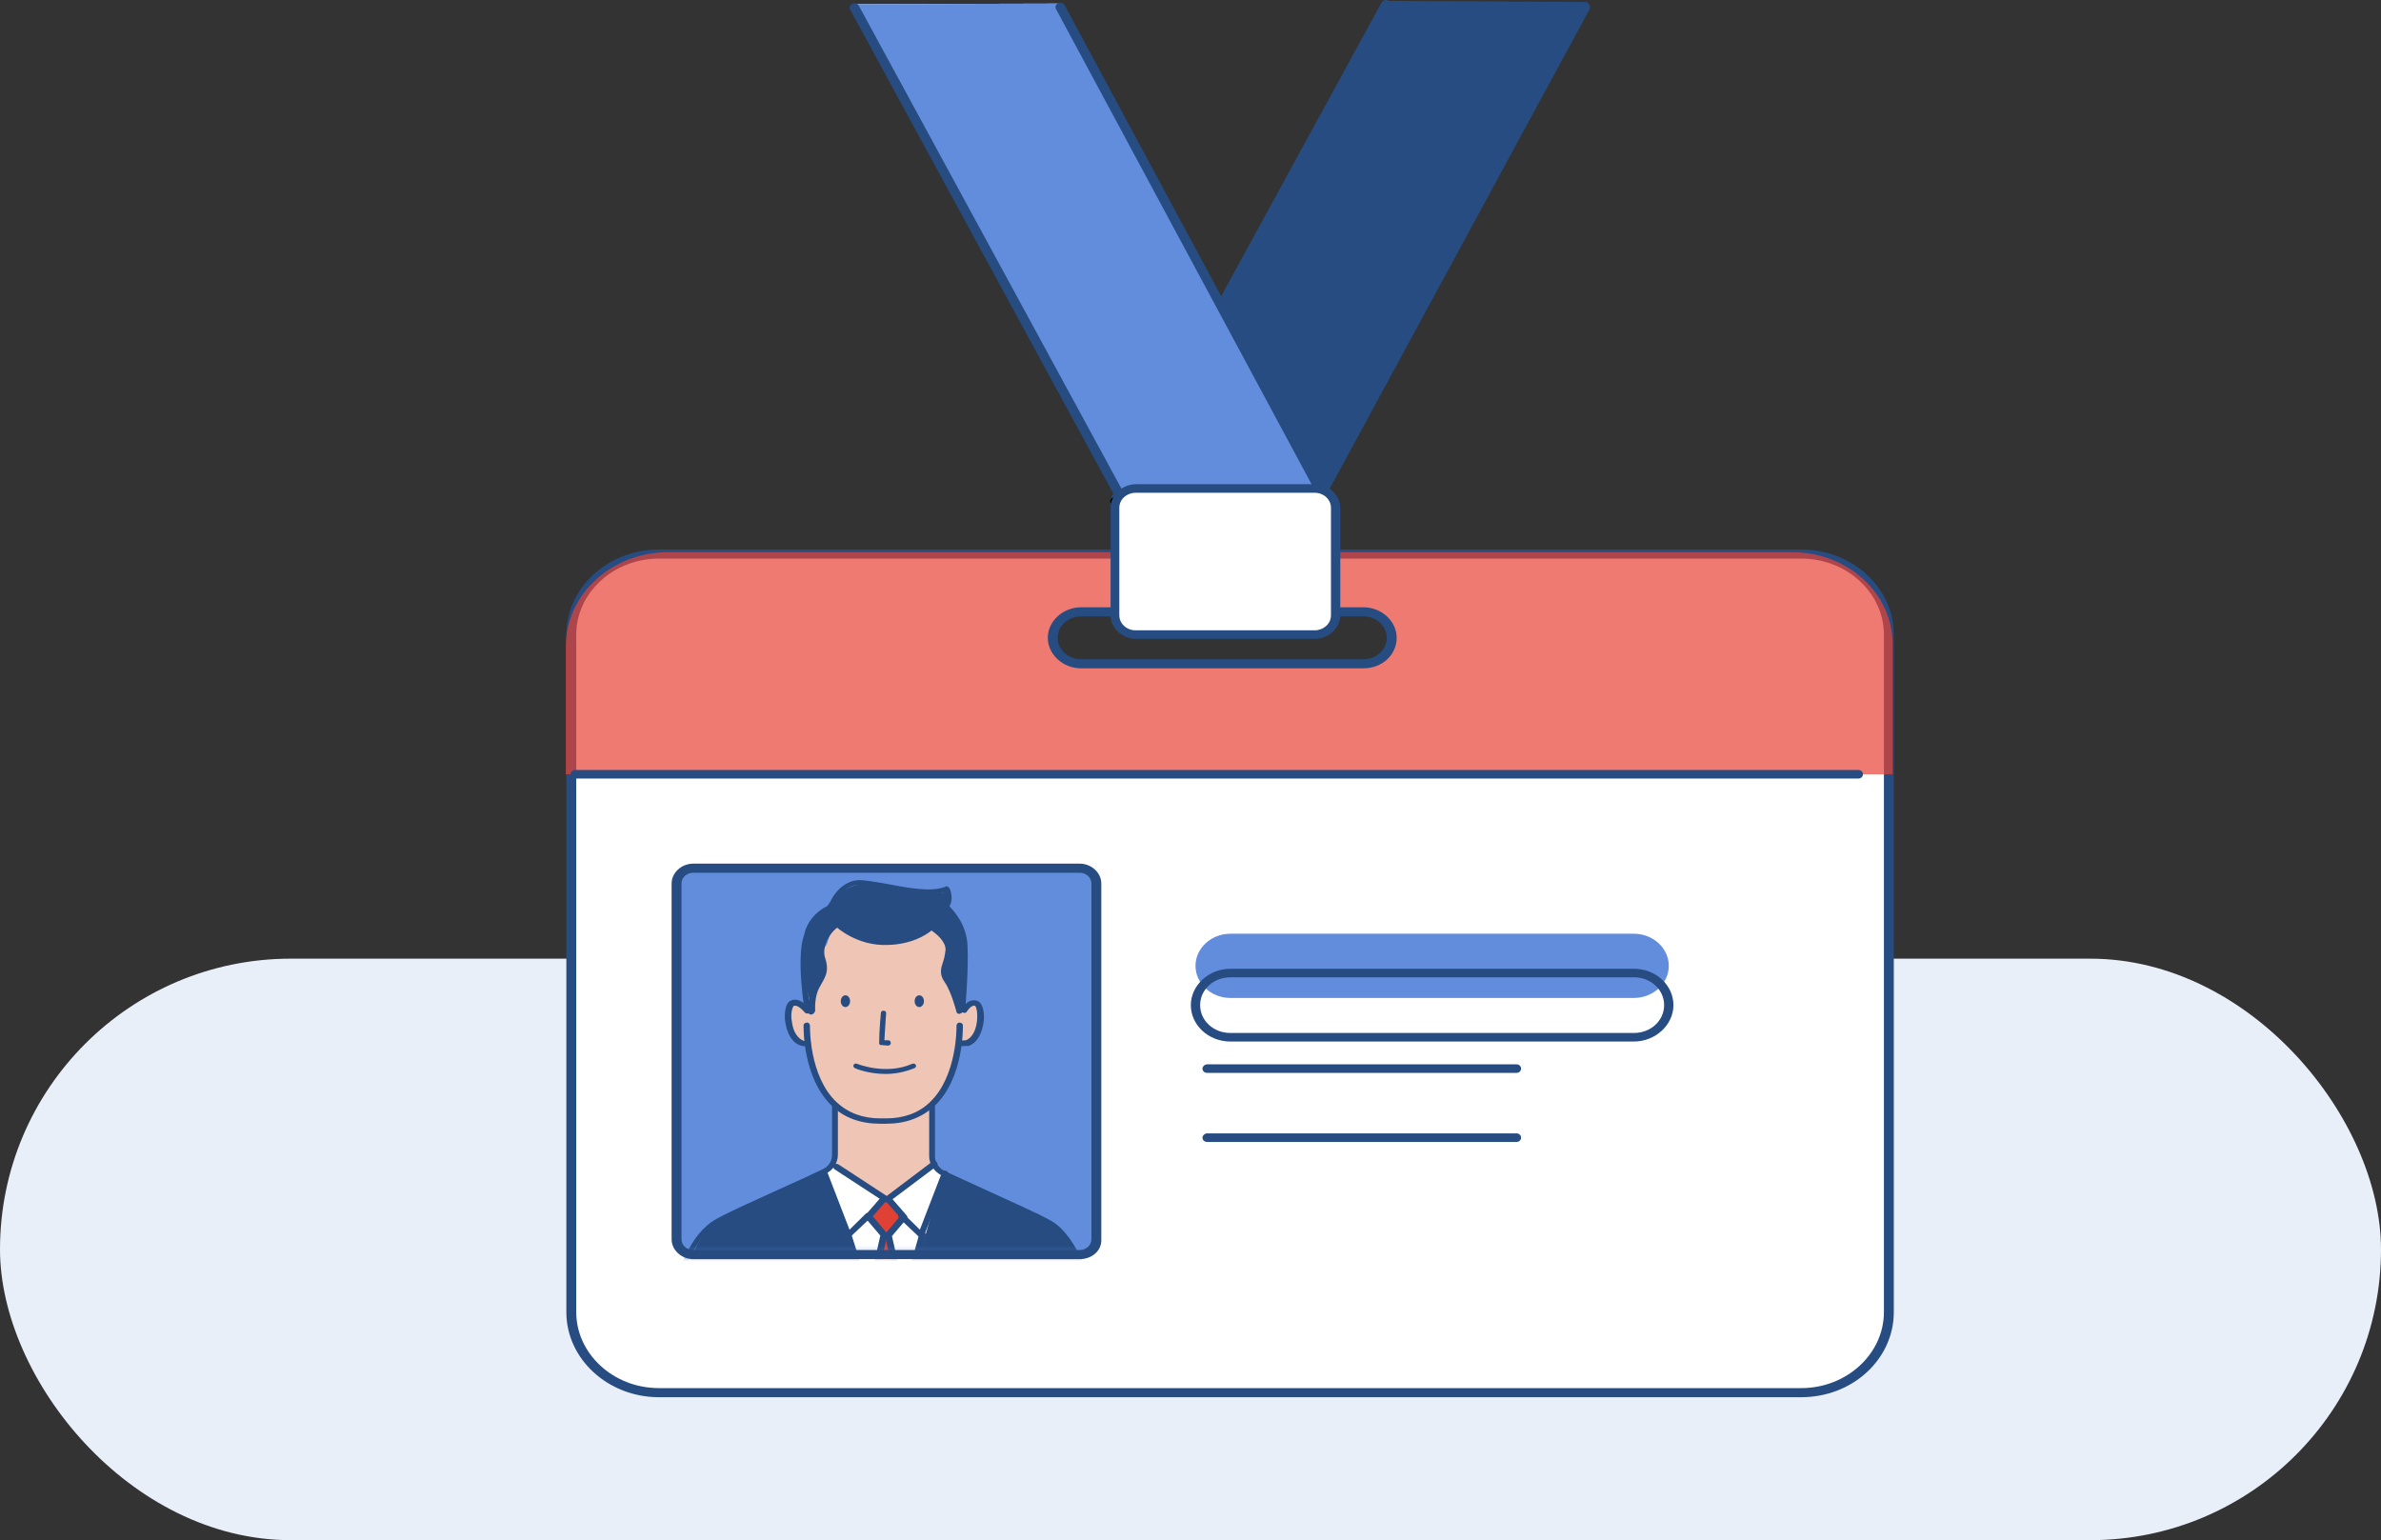 <svg width="303" height="196" viewBox="0 0 303 196" fill="none" xmlns="http://www.w3.org/2000/svg">
<rect x="0" y="0" width="303" height="196" fill="#333333" stroke="none"/>
<rect y="122" width="303" height="74" rx="37" fill="#E9EFF9"/>
<path d="M229.235 70.473H83.839C77.697 70.473 72.74 75.036 72.74 80.688V166.909C72.74 172.562 77.697 177.125 83.839 177.125H229.235C235.377 177.125 240.334 172.562 240.334 166.909V80.757C240.334 75.104 235.377 70.473 229.235 70.473ZM173.518 84.502H137.558C135.56 84.502 133.932 83.004 133.932 81.165C133.932 79.326 135.56 77.828 137.558 77.828H173.518C175.516 77.828 177.144 79.326 177.144 81.165C177.144 83.004 175.516 84.502 173.518 84.502Z" fill="white"/>
<path d="M176.701 0.121L141.851 63.799H167.748L202.081 0.257L176.701 0.121Z" fill="#264C81"/>
<path d="M167.673 64.412C167.599 64.412 167.451 64.412 167.377 64.344C167.081 64.208 166.934 63.868 167.081 63.595L201.192 0.666C201.34 0.394 201.71 0.258 202.006 0.394C202.302 0.53 202.45 0.871 202.302 1.143L168.191 64.072C168.117 64.276 167.895 64.412 167.673 64.412Z" fill="#264C81"/>
<path d="M141.849 64.413C141.775 64.413 141.627 64.413 141.553 64.344C141.257 64.208 141.109 63.868 141.257 63.595L175.812 0.326C175.96 0.053 176.33 -0.083 176.626 0.053C176.922 0.19 177.07 0.53 176.922 0.803L142.367 64.072C142.293 64.276 142.071 64.413 141.849 64.413Z" fill="#264C81"/>
<path d="M134.673 0.461L168.635 63.799H142.812L108.627 0.529L134.673 0.461Z" fill="white"/>
<path d="M134.673 0.461L168.635 63.799H142.812L108.627 0.529L134.673 0.461Z" fill="#618DDC"/>
<path d="M168.784 64.412H142.887C142.665 64.412 142.443 64.276 142.369 64.072L108.184 1.211C108.036 0.939 108.184 0.598 108.48 0.462C108.776 0.326 109.146 0.462 109.294 0.734L143.331 63.323H167.823L134.378 1.143C134.23 0.871 134.378 0.53 134.674 0.394C134.97 0.258 135.34 0.394 135.488 0.666L169.376 63.663C169.45 63.868 169.45 64.072 169.376 64.208C169.154 64.276 168.932 64.412 168.784 64.412Z" fill="#264C81"/>
<path d="M167.673 64.345H141.849C141.553 64.345 141.257 64.073 141.257 63.8C141.257 63.528 141.553 63.255 141.849 63.255H167.673C167.969 63.255 168.265 63.528 168.265 63.8C168.265 64.073 168.043 64.345 167.673 64.345Z" fill="black"/>
<path d="M229.235 177.807H83.838C77.401 177.807 72.073 172.972 72.073 166.978V80.757C72.073 74.832 77.327 69.929 83.838 69.929H229.235C235.672 69.929 241 74.764 241 80.757V166.978C241 172.972 235.746 177.807 229.235 177.807ZM83.838 71.087C78.067 71.087 73.331 75.445 73.331 80.757V166.978C73.331 172.29 78.067 176.649 83.838 176.649H229.235C235.006 176.649 239.742 172.29 239.742 166.978V80.757C239.742 75.445 235.006 71.087 229.235 71.087H83.838Z" fill="#264C81"/>
<path opacity="0.7" d="M228.052 70.269H85.023C77.845 70.269 72 75.649 72 82.255V98.533H240.853V81.983C240.853 75.513 235.155 70.269 228.052 70.269ZM173.519 84.503H137.558C135.56 84.503 133.932 83.005 133.932 81.166C133.932 79.327 135.56 77.829 137.558 77.829H173.519C175.516 77.829 177.144 79.327 177.144 81.166C177.144 83.005 175.516 84.503 173.519 84.503Z" fill="#E94235"/>
<path d="M173.519 85.049H137.558C135.265 85.049 133.341 83.278 133.341 81.167C133.341 79.055 135.265 77.285 137.558 77.285H173.519C175.813 77.285 177.737 79.055 177.737 81.167C177.737 83.346 175.887 85.049 173.519 85.049ZM137.558 78.442C135.931 78.442 134.599 79.668 134.599 81.167C134.599 82.665 135.931 83.891 137.558 83.891H173.519C175.147 83.891 176.479 82.665 176.479 81.167C176.479 79.668 175.147 78.442 173.519 78.442H137.558Z" fill="#264C81"/>
<path d="M236.488 99.078H73.185C72.815 99.078 72.593 98.805 72.593 98.533C72.593 98.26 72.889 97.988 73.185 97.988H236.488C236.858 97.988 237.08 98.26 237.08 98.533C237.08 98.805 236.858 99.078 236.488 99.078Z" fill="#264C81"/>
<path d="M207.927 127H156.575C154.134 127 152.136 125.161 152.136 122.913C152.136 120.666 154.134 118.827 156.575 118.827H207.927C210.368 118.827 212.366 120.666 212.366 122.913C212.366 125.161 210.368 127 207.927 127Z" fill="#618DDC"/>
<path d="M207.926 132.545H156.574C153.763 132.545 151.543 130.434 151.543 127.914C151.543 125.394 153.837 123.283 156.574 123.283H207.926C210.738 123.283 212.957 125.394 212.957 127.914C212.957 130.434 210.664 132.545 207.926 132.545ZM156.574 124.373C154.429 124.373 152.727 125.939 152.727 127.914C152.727 129.889 154.429 131.456 156.574 131.456H207.926C210.072 131.456 211.773 129.889 211.773 127.914C211.773 125.939 210.072 124.373 207.926 124.373H156.574Z" fill="#264C81"/>
<path d="M192.979 136.536H153.614C153.244 136.536 153.022 136.264 153.022 135.992C153.022 135.719 153.318 135.447 153.614 135.447H192.979C193.349 135.447 193.571 135.719 193.571 135.992C193.571 136.264 193.349 136.536 192.979 136.536Z" fill="#264C81"/>
<path d="M192.979 145.323H153.614C153.244 145.323 153.022 145.05 153.022 144.778C153.022 144.505 153.318 144.233 153.614 144.233H192.979C193.349 144.233 193.571 144.505 193.571 144.778C193.571 145.05 193.349 145.323 192.979 145.323Z" fill="#264C81"/>
<path d="M167.303 80.69H144.588C143.108 80.69 141.924 79.6 141.924 78.238V64.549C141.924 63.187 143.108 62.097 144.588 62.097H167.303C168.783 62.097 169.967 63.187 169.967 64.549V78.238C169.967 79.6 168.783 80.69 167.303 80.69Z" fill="white"/>
<path d="M167.304 81.302H144.588C142.812 81.302 141.333 79.94 141.333 78.306V64.617C141.333 62.982 142.812 61.62 144.588 61.62H167.304C169.08 61.62 170.56 62.982 170.56 64.617V78.306C170.56 79.94 169.08 81.302 167.304 81.302ZM144.514 62.71C143.404 62.71 142.442 63.527 142.442 64.617V78.306C142.442 79.327 143.33 80.213 144.514 80.213H167.304C168.414 80.213 169.376 79.395 169.376 78.306V64.617C169.376 63.595 168.488 62.71 167.304 62.71H144.514Z" fill="#264C81"/>
<path d="M137.114 159.692H88.574C87.242 159.692 86.132 158.67 86.132 157.444V112.767C86.132 111.542 87.242 110.52 88.574 110.52H137.114C138.446 110.52 139.555 111.542 139.555 112.767V157.444C139.555 158.67 138.446 159.692 137.114 159.692Z" fill="#618DDC"/>
<mask id="mask0_1510_754" style="mask-type:luminance" maskUnits="userSpaceOnUse" x="86" y="110" width="54" height="50">
<path d="M139.554 110.52H86.131V159.691H139.554V110.52Z" fill="white"/>
</mask>
<g mask="url(#mask0_1510_754)">
<path d="M102.41 124.072L102.632 128.363C102.632 128.363 101.67 127.614 100.782 127.886C99.894 128.159 99.82 130.474 100.56 131.564C101.3 132.654 103.002 133.13 103.002 133.13C103.002 133.13 103.372 135.991 104.482 137.898C105.592 139.805 106.332 140.145 106.406 141.644C106.48 143.142 106.48 146.888 106.48 146.888C106.48 146.888 106.184 148.454 105.148 148.999C104.112 149.544 93.457 154.924 93.457 154.924C93.457 154.924 91.533 155.877 92.421 156.627C93.309 157.308 101.818 163.846 113.583 163.71L116.025 163.505L115.063 144.368L115.433 131.496L113.065 115.355L106.258 116.921L105.222 120.19L102.41 124.072Z" fill="#EFC6B6"/>
<path d="M122.684 124.071L122.462 128.361C122.462 128.361 123.424 127.612 124.312 127.885C125.2 128.157 124.83 130.677 124.09 131.767C123.35 132.856 122.092 133.129 122.092 133.129C122.092 133.129 121.722 135.989 120.612 137.896C119.502 139.803 118.762 140.144 118.688 141.642C118.688 143.14 118.614 146.886 118.614 146.886C118.614 146.886 118.91 148.452 119.946 148.997C120.982 149.542 131.637 154.922 131.637 154.922C131.637 154.922 133.561 155.876 132.673 156.625C131.785 157.306 123.276 163.844 111.511 163.708L109.069 163.504L110.031 144.366L109.661 131.494L112.029 120.257L118.245 116.103L120.094 119.985L122.684 124.071Z" fill="#EFC6B6"/>
<path d="M102.927 150.361L106.035 148.182L111.067 151.519C111.067 151.519 112.176 153.085 113.36 152.132C114.544 151.178 118.096 148.658 118.096 148.658C118.096 148.658 118.984 147.977 119.206 148.318C119.428 148.658 121.722 150.089 121.722 150.089L117.282 164.867H108.329L102.779 153.017L102.927 150.361Z" fill="white"/>
<path d="M103.297 127.749C103.297 127.749 103.963 125.093 104.481 124.208C104.999 123.322 103.963 121.143 104.703 119.849C105.443 118.555 105.961 117.465 107.219 118.215C108.477 119.032 110.771 120.122 113.138 119.917C115.506 119.713 116.838 119.1 116.838 119.1C116.838 119.1 118.244 117.465 119.576 118.759C120.834 120.053 120.76 121.143 120.464 122.233C120.168 123.322 120.094 124.412 120.76 125.366C121.352 126.319 121.796 128.158 121.796 128.158C121.796 128.158 122.757 127.954 122.831 126.66C122.905 125.366 123.275 120.803 122.313 118.487C121.352 116.171 120.612 115.218 120.538 114.401C120.464 113.583 120.02 113.447 118.022 113.583C116.024 113.72 111.732 112.902 110.771 112.562C109.809 112.221 107.071 112.902 106.479 114.264C105.887 115.627 103.889 116.716 103.297 117.602C102.705 118.487 102.187 122.914 102.483 124.889C102.779 126.864 103.297 127.749 103.297 127.749Z" fill="#264C81"/>
<path d="M112.545 152.607L110.474 155.127L112.545 157.51L110.696 165.138L112.915 172.63L114.617 165.138L112.989 157.442L114.839 154.786C114.839 154.718 112.915 152.607 112.545 152.607Z" fill="#DF4235"/>
<path d="M85.095 167.046C85.095 167.046 88.203 158.056 90.126 156.489C92.05 154.855 104.925 149.066 104.925 149.066L116.246 182.846C116.246 182.778 84.873 166.841 85.095 167.046Z" fill="#264C81"/>
<path d="M140.96 169.497C140.96 169.497 136.89 158.056 134.967 156.489C133.043 154.855 120.168 149.066 120.168 149.066L110.253 182.505C110.253 182.505 141.182 169.293 140.96 169.497Z" fill="#264C81"/>
<path d="M112.768 143.006H112.028C109.512 143.006 107.441 142.256 105.887 140.758C102.113 137.149 102.261 130.747 102.261 130.474C102.261 130.27 102.483 130.134 102.705 130.134C102.927 130.134 103.075 130.338 103.075 130.542C103.075 130.611 102.927 136.944 106.479 140.281C107.959 141.644 109.808 142.325 112.028 142.325H112.768C114.988 142.325 116.912 141.644 118.318 140.281C121.869 136.944 121.721 130.542 121.721 130.542C121.721 130.338 121.869 130.134 122.091 130.134C122.313 130.134 122.535 130.27 122.535 130.474C122.535 130.747 122.683 137.217 118.91 140.758C117.282 142.256 115.21 143.006 112.768 143.006Z" fill="#264C81"/>
<path d="M85.909 165.274H85.835C85.613 165.206 85.465 165.002 85.539 164.798L86.131 162.754C86.205 162.55 87.537 157.102 91.163 155.127C92.717 154.241 95.972 152.811 99.08 151.381C101.374 150.359 103.446 149.406 104.704 148.793C105.443 148.452 105.887 147.771 105.887 146.954V140.62C105.887 140.416 106.035 140.28 106.257 140.28C106.479 140.28 106.627 140.416 106.627 140.62V146.954C106.627 147.976 106.035 148.929 104.999 149.406C103.742 150.019 101.596 150.972 99.302 151.994C96.194 153.424 93.013 154.854 91.459 155.672C88.129 157.51 86.797 162.754 86.797 162.823L86.205 164.866C86.279 165.138 86.057 165.274 85.909 165.274Z" fill="#264C81"/>
<path d="M139.036 165.139C138.888 165.139 138.666 165.003 138.666 164.867C138.666 164.799 136.742 157.648 133.412 155.877C131.858 155.06 128.677 153.562 125.569 152.199C123.275 151.178 121.129 150.224 119.871 149.611C118.91 149.135 118.244 148.181 118.244 147.16V140.826C118.244 140.622 118.392 140.485 118.614 140.485C118.836 140.485 118.984 140.622 118.984 140.826V147.16C118.984 147.909 119.428 148.59 120.167 148.998C121.425 149.611 123.571 150.565 125.791 151.586C128.899 153.017 132.154 154.447 133.708 155.332C137.334 157.307 139.258 164.526 139.332 164.799C139.406 165.003 139.258 165.207 139.036 165.276C139.036 165.139 139.036 165.139 139.036 165.139Z" fill="#264C81"/>
<path d="M122.462 133.129C122.314 133.129 122.092 133.129 121.944 133.061C121.722 132.993 121.648 132.789 121.722 132.584C121.796 132.38 122.018 132.312 122.24 132.38C122.388 132.448 122.758 132.38 122.906 132.38C123.572 132.176 124.164 131.29 124.312 130.064C124.46 128.907 124.238 128.089 124.09 128.021C124.016 127.953 123.942 127.953 123.794 128.021C123.498 128.089 123.202 128.498 123.054 128.702C122.98 128.907 122.684 128.975 122.536 128.838C122.314 128.77 122.24 128.498 122.388 128.362C122.462 128.294 122.906 127.544 123.572 127.34C123.868 127.272 124.164 127.272 124.46 127.408C125.126 127.749 125.274 128.975 125.2 129.86C125.126 130.473 124.83 132.584 123.202 133.129C122.98 133.061 122.758 133.129 122.462 133.129Z" fill="#264C81"/>
<path d="M102.41 133.13C102.114 133.13 101.966 133.062 101.892 133.062C100.264 132.517 99.968 130.406 99.894 129.793C99.82 128.839 99.968 127.613 100.634 127.341C101.744 126.796 102.928 128.226 103.076 128.363C103.223 128.499 103.149 128.771 103.002 128.907C102.854 129.044 102.558 128.976 102.41 128.839C102.114 128.499 101.448 127.818 101.004 128.022C100.856 128.158 100.56 128.976 100.782 130.065C100.93 131.291 101.522 132.176 102.262 132.449C102.262 132.449 102.484 132.517 102.632 132.449C102.854 132.381 103.075 132.449 103.149 132.653C103.223 132.858 103.149 133.062 102.928 133.13C102.706 133.13 102.558 133.13 102.41 133.13Z" fill="#264C81"/>
<path d="M112.176 132.994C112.102 132.994 112.028 132.994 111.954 132.926C111.88 132.857 111.88 132.789 111.88 132.721C111.88 131.155 112.102 128.907 112.102 128.907C112.102 128.703 112.324 128.567 112.472 128.635C112.694 128.635 112.768 128.771 112.768 128.975C112.768 128.975 112.62 130.882 112.546 132.381H112.99C113.212 132.381 113.36 132.517 113.36 132.721C113.36 132.926 113.212 133.062 112.99 133.062L112.176 132.994Z" fill="#264C81"/>
<path d="M107.588 128.159C107.915 128.159 108.18 127.824 108.18 127.41C108.18 126.997 107.915 126.661 107.588 126.661C107.261 126.661 106.996 126.997 106.996 127.41C106.996 127.824 107.261 128.159 107.588 128.159Z" fill="#264C81"/>
<path d="M116.986 128.159C117.313 128.159 117.578 127.824 117.578 127.41C117.578 126.997 117.313 126.661 116.986 126.661C116.659 126.661 116.394 126.997 116.394 127.41C116.394 127.824 116.659 128.159 116.986 128.159Z" fill="#264C81"/>
<path d="M112.694 136.671C110.549 136.671 108.847 135.99 108.773 135.922C108.625 135.854 108.551 135.649 108.625 135.513C108.699 135.377 108.921 135.309 109.069 135.377C109.069 135.377 112.694 136.875 116.098 135.377C116.246 135.309 116.468 135.377 116.542 135.513C116.616 135.649 116.542 135.854 116.394 135.922C115.062 136.467 113.804 136.671 112.694 136.671Z" fill="#264C81"/>
<path d="M102.78 128.976C102.558 128.976 102.41 128.839 102.41 128.635C102.336 128.363 101.3 121.688 102.336 118.964C102.41 118.624 102.78 116.58 105.296 115.286L105.666 114.742C105.814 114.401 106.85 112.29 109.069 112.017C109.957 111.949 111.289 112.222 112.917 112.494C115.433 112.971 118.541 113.584 120.316 112.835C120.39 112.767 120.538 112.767 120.612 112.835C120.686 112.903 120.76 112.971 120.834 113.039C120.908 113.175 121.352 114.265 120.908 115.15L120.834 115.355C121.352 115.899 123.054 117.67 123.128 120.462C123.276 123.323 122.832 128.499 122.832 128.499C122.832 128.703 122.61 128.839 122.388 128.839C122.166 128.839 122.018 128.635 122.018 128.431C122.018 128.363 122.462 123.323 122.314 120.462C122.166 117.534 120.095 115.763 120.095 115.695C120.021 115.627 119.947 115.491 119.947 115.355L120.021 114.878V114.81C120.168 114.469 120.168 113.992 120.021 113.584C118.023 114.197 114.989 113.584 112.547 113.107C111.067 112.835 109.735 112.562 108.996 112.63C107.146 112.835 106.258 114.878 106.258 114.946V115.014L105.814 115.695C105.814 115.763 105.74 115.763 105.666 115.831C103.298 117.057 103.002 118.964 103.002 119.032V119.1C102.04 121.62 103.076 128.363 103.15 128.431C103.224 128.703 103.076 128.907 102.78 128.976C102.854 128.976 102.854 128.976 102.78 128.976Z" fill="#264C81"/>
<path d="M103.224 129.112C103.002 129.112 102.854 128.976 102.854 128.771C102.854 128.703 102.706 126.728 103.52 125.298L103.668 125.025C104.334 123.868 104.63 123.459 104.186 122.165C103.594 120.531 104.778 118.283 106.184 117.33C106.332 117.193 106.628 117.262 106.776 117.398C106.924 117.534 106.85 117.806 106.702 117.943C105.518 118.692 104.556 120.599 105 121.893C105.518 123.459 105.148 124.14 104.482 125.298L104.334 125.57C103.594 126.796 103.742 128.567 103.742 128.635C103.668 128.907 103.446 129.112 103.224 129.112Z" fill="#264C81"/>
<path d="M122.092 129.043C121.944 129.043 121.722 128.907 121.722 128.771C121.722 128.771 121.056 126.183 120.242 125.025C119.502 124.003 119.724 123.254 120.02 122.369C120.168 121.96 120.242 121.551 120.316 121.007C120.464 119.849 119.132 118.827 118.54 118.419C117.874 118.963 116.025 120.189 112.917 120.257C109.069 120.394 106.479 118.01 106.405 117.942C106.257 117.806 106.257 117.533 106.405 117.397C106.553 117.261 106.849 117.261 106.997 117.397C106.997 117.397 109.439 119.576 112.917 119.508C116.468 119.44 118.244 117.669 118.244 117.669C118.392 117.533 118.614 117.533 118.762 117.601C118.91 117.67 121.5 119.1 121.204 121.075C121.13 121.62 120.982 122.096 120.834 122.505C120.612 123.322 120.464 123.867 120.908 124.548C121.796 125.842 122.462 128.43 122.536 128.498C122.61 128.703 122.462 128.907 122.24 128.975C122.092 128.975 122.092 129.043 122.092 129.043Z" fill="#264C81"/>
<path d="M112.769 153.017C112.695 153.017 112.621 153.017 112.547 152.948L106.183 148.794C106.035 148.658 105.961 148.453 106.109 148.249C106.257 148.113 106.479 148.045 106.701 148.181L112.843 152.199L118.614 147.841C118.762 147.704 119.058 147.704 119.206 147.909C119.354 148.045 119.354 148.317 119.132 148.453L113.139 152.948C112.917 153.017 112.843 153.017 112.769 153.017Z" fill="#264C81"/>
<path d="M110.696 165.14H110.622C110.4 165.072 110.252 164.868 110.326 164.732L112.028 157.24L110.178 155.061C110.03 154.924 110.03 154.72 110.178 154.584L111.954 152.541C112.102 152.405 112.324 152.336 112.546 152.473C112.694 152.609 112.768 152.813 112.62 153.018L111.066 154.788L112.842 156.9C112.916 156.968 112.916 157.104 112.916 157.172L111.214 164.8C111.066 165.004 110.918 165.14 110.696 165.14Z" fill="#264C81"/>
<path d="M107.958 157.579H107.884C107.736 157.579 107.662 157.443 107.588 157.307L104.555 149.474C104.481 149.27 104.555 149.066 104.777 148.998C104.999 148.93 105.221 148.998 105.295 149.202L108.106 156.489L110.178 154.446C110.326 154.31 110.622 154.31 110.77 154.446C110.918 154.582 110.918 154.855 110.77 154.991L108.18 157.443C108.18 157.579 108.106 157.579 107.958 157.579Z" fill="#264C81"/>
<path d="M114.692 165.139C114.47 165.139 114.322 165.003 114.322 164.867L112.62 157.239C112.62 157.103 112.62 157.035 112.694 156.967L114.47 154.855L112.916 153.085C112.768 152.948 112.768 152.676 112.99 152.54C113.138 152.404 113.434 152.404 113.582 152.608L115.358 154.651C115.506 154.787 115.506 154.992 115.358 155.128L113.508 157.307L115.21 164.799C115.284 165.003 115.136 165.207 114.914 165.207C114.692 165.139 114.692 165.139 114.692 165.139Z" fill="#264C81"/>
<path d="M112.916 173.312C112.768 173.312 112.546 173.176 112.546 173.039L107.514 157.239C107.44 157.035 107.588 156.83 107.81 156.762C108.032 156.694 108.254 156.83 108.328 157.035L113.36 172.835C113.434 173.039 113.286 173.244 113.064 173.312C112.99 173.312 112.99 173.312 112.916 173.312Z" fill="#264C81"/>
<path d="M117.281 157.579C117.207 157.579 117.059 157.511 116.985 157.443L114.396 154.991C114.248 154.855 114.248 154.582 114.396 154.446C114.544 154.31 114.84 154.31 114.988 154.446L117.059 156.489L119.871 149.202C119.945 148.998 120.167 148.93 120.389 148.998C120.611 149.066 120.685 149.27 120.611 149.474L117.577 157.307C117.503 157.443 117.429 157.511 117.281 157.579C117.355 157.579 117.355 157.579 117.281 157.579Z" fill="#264C81"/>
<path d="M112.991 173.108H112.917C112.695 173.039 112.547 172.835 112.621 172.631L116.986 157.035C117.06 156.83 117.282 156.694 117.504 156.762C117.726 156.83 117.874 157.035 117.8 157.239L113.435 172.835C113.361 172.971 113.213 173.108 112.991 173.108Z" fill="#264C81"/>
</g>
<path d="M137.411 160.237H88.206C86.726 160.237 85.468 159.08 85.468 157.717V112.428C85.468 111.066 86.726 109.908 88.206 109.908H137.411C138.891 109.908 140.149 111.066 140.149 112.428V157.717C140.223 159.148 138.965 160.237 137.411 160.237ZM88.206 111.066C87.392 111.066 86.726 111.678 86.726 112.428V157.717C86.726 158.467 87.392 159.08 88.206 159.08H137.411C138.225 159.08 138.891 158.467 138.891 157.717V112.428C138.891 111.678 138.225 111.066 137.411 111.066H88.206Z" fill="#264C81"/>
</svg>
